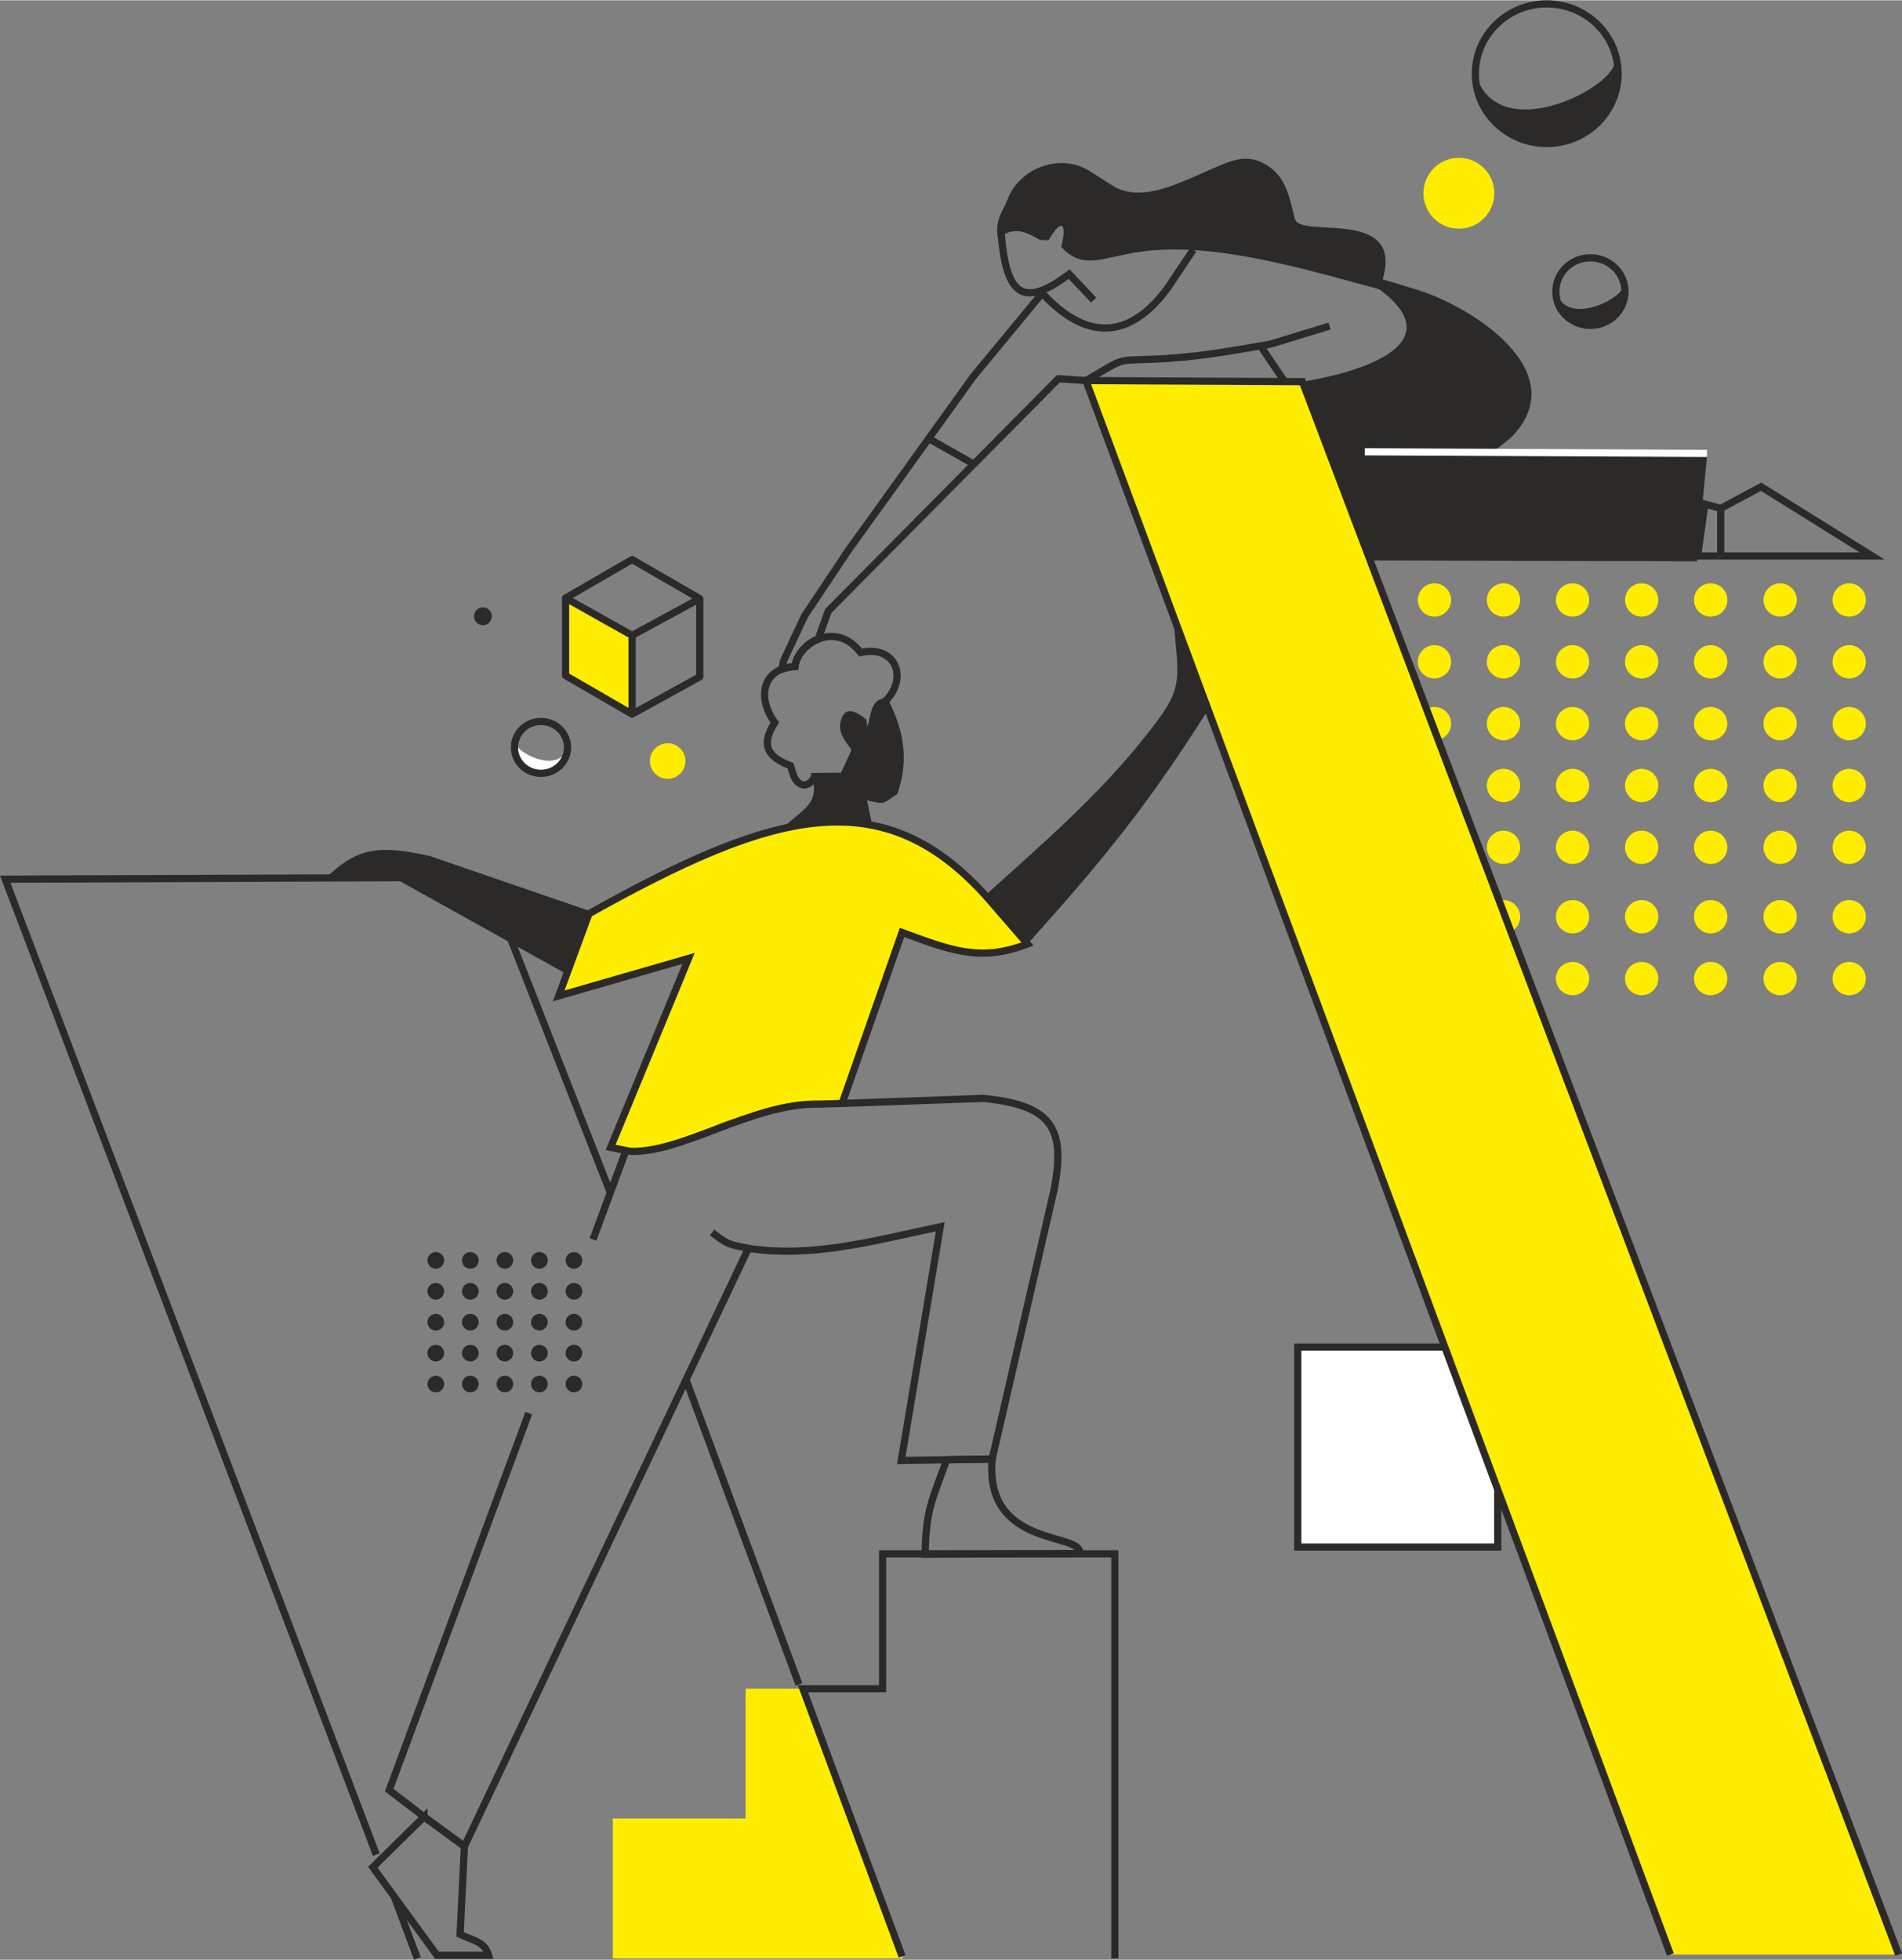 <?xml version="1.0" encoding="UTF-8"?> <!-- Creator: CorelDRAW 2018 (64-Bit) --> <svg xmlns="http://www.w3.org/2000/svg" xmlns:xlink="http://www.w3.org/1999/xlink" xml:space="preserve" width="3124px" height="3219px" style="shape-rendering:geometricPrecision; text-rendering:geometricPrecision; image-rendering:optimizeQuality; fill-rule:evenodd; clip-rule:evenodd" viewBox="0 0 510.42 525.79"><rect x="0" y="0" width="510.42" height="525.79" fill="#808080" stroke="none"/> <defs> <style type="text/css"> <![CDATA[ .str3 {stroke:#FEFEFE;stroke-width:1.93;stroke-miterlimit:22.926} .str2 {stroke:#2B2A29;stroke-width:1.93;stroke-miterlimit:22.926} .str0 {stroke:#2B2A29;stroke-width:1.93;stroke-miterlimit:22.926} .str1 {stroke:#2B2A29;stroke-width:1.93;stroke-miterlimit:22.926} .str4 {stroke:#2B2A29;stroke-width:1.93;stroke-linejoin:round;stroke-miterlimit:22.926} .fil2 {fill:none} .fil0 {fill:#FEFEFE} .fil3 {fill:#2B2A29} .fil4 {fill:#2B2A29} .fil1 {fill:#FFED00} ]]> </style> </defs> <g id="Layer_x0020_1">  <rect class="fil0 str0" x="348.27" y="361.39" width="53.66" height="53.66"></rect> <circle class="fil1" cx="403.48" cy="245.92" r="4.47"></circle> <circle class="fil1" cx="422.01" cy="245.92" r="4.47"></circle> <circle class="fil1" cx="440.55" cy="245.92" r="4.47"></circle> <circle class="fil1" cx="459.08" cy="245.92" r="4.47"></circle> <circle class="fil1" cx="403.48" cy="262.51" r="4.47"></circle> <circle class="fil1" cx="422.01" cy="262.51" r="4.47"></circle> <circle class="fil1" cx="440.55" cy="262.51" r="4.47"></circle> <circle class="fil1" cx="459.08" cy="262.51" r="4.47"></circle> <circle class="fil1" cx="477.72" cy="245.92" r="4.47"></circle> <circle class="fil1" cx="496.25" cy="245.92" r="4.47"></circle> <circle class="fil1" cx="477.72" cy="262.51" r="4.47"></circle> <circle class="fil1" cx="496.25" cy="262.51" r="4.47"></circle> <polygon class="fil1" points="164.46,487.9 200.08,487.9 200.08,453.06 215.47,453.06 242.3,525.45 164.46,525.45 "></polygon> <path class="fil2 str1" d="M242.09 524.89l-26.62 -71.83 0.69 0 20.69 0 0 -36.18 62.33 0c0,36.19 0,72.38 0,108.57"></path> <circle class="fil1" cx="384.95" cy="194.1" r="4.47"></circle> <circle class="fil1" cx="384.95" cy="160.92" r="4.47"></circle> <circle class="fil1" cx="403.48" cy="160.92" r="4.47"></circle> <circle class="fil1" cx="422.01" cy="160.92" r="4.47"></circle> <circle class="fil1" cx="440.55" cy="160.92" r="4.47"></circle> <circle class="fil1" cx="459.08" cy="160.92" r="4.47"></circle> <circle class="fil1" cx="384.95" cy="177.51" r="4.47"></circle> <circle class="fil1" cx="403.48" cy="177.51" r="4.47"></circle> <circle class="fil1" cx="422.01" cy="177.51" r="4.47"></circle> <circle class="fil1" cx="440.55" cy="177.51" r="4.47"></circle> <circle class="fil1" cx="459.08" cy="177.51" r="4.47"></circle> <circle class="fil1" cx="403.48" cy="194.1" r="4.47"></circle> <circle class="fil1" cx="422.01" cy="194.1" r="4.47"></circle> <circle class="fil1" cx="440.55" cy="194.1" r="4.47"></circle> <circle class="fil1" cx="459.08" cy="194.1" r="4.47"></circle> <circle class="fil1" cx="384.95" cy="210.7" r="4.47"></circle> <circle class="fil1" cx="403.48" cy="210.7" r="4.47"></circle> <circle class="fil1" cx="422.01" cy="210.7" r="4.47"></circle> <circle class="fil1" cx="440.55" cy="210.7" r="4.47"></circle> <circle class="fil1" cx="459.08" cy="210.7" r="4.47"></circle> <circle class="fil1" cx="384.95" cy="227.29" r="4.47"></circle> <circle class="fil1" cx="403.48" cy="227.29" r="4.47"></circle> <circle class="fil1" cx="422.01" cy="227.29" r="4.47"></circle> <circle class="fil1" cx="440.55" cy="227.29" r="4.47"></circle> <circle class="fil1" cx="459.08" cy="227.29" r="4.47"></circle> <path class="fil1" d="M158.07 245.1c-2.76,1.12 -4.36,14.65 -7.2,18.89 -0.11,0.16 -1.68,3.65 1.26,2.25 1.56,-0.74 9.5,-1.87 10.89,-2.86 1.35,-0.96 10.71,-3.79 12.96,-3.97 1.31,-0.11 8.17,-2.09 8.17,-1.29 0,0.88 -6.53,16.71 -7.49,18.41 -0.4,0.7 -4.72,12.09 -5.01,13.24 -0.89,3.45 -6.9,13.73 -6.9,16.85 0,2.59 3.77,1.31 6.13,1.4 1.68,0.07 10.22,-1.52 11.87,-2.4 1.35,-0.73 6.87,-2.07 9.72,-3.82 1.84,-1.13 13.53,-4.2 16.28,-4.12 4.19,0.14 8.39,-1.66 14.2,-1.66 2.57,0 3.62,0.65 3.95,-1.28 0.38,-2.29 3.87,-9.8 3.95,-12.23 0.06,-1.83 6.77,-18.15 7.56,-22.98 0.28,-1.72 2.32,-8.65 4.2,-8.42 3.13,0.38 10.32,4.06 14.16,3.82 0.04,0 6.89,0.89 8.65,0.89 0.95,0 9.07,-2.02 9.08,-2.17 0.12,-2.48 2.02,-0.93 -0.66,-4.33 -1.28,-1.63 -4.36,-5.59 -5.97,-6.47 -4.53,-2.48 -7.72,-8.13 -13.43,-11.68 -3.07,-1.92 -6.96,-5 -10.56,-6.01 -2.65,-0.75 -7.84,-4.95 -13.02,-4.69 -7.49,0.38 -13.62,-1.4 -20.99,1.75 -1.46,0.62 -5.33,1.41 -7.12,2.68 -1.27,0.91 -15.06,4.21 -18.98,6.88 -5.25,3.57 -16.29,7.12 -18.67,9.84 -0.03,0.04 -5.49,3.25 -6.22,3.22 -0.18,0 -0.49,0.13 -0.81,0.26z"></path> <path class="fil2 str1" d="M113.79 487.43l-13.74 13.55 17.22 23.61 13.85 0.01c-1.09,-3.72 -3.97,-3.88 -7.65,-5.62l1.16 -23.62 -10.84 -7.93z"></path> <path class="fil2 str1" d="M159.14 332.52l8.79 -23.74c14.18,1.43 33.73,-13.05 52.07,-12.58l12 -0.39 31.93 -1.16c18.45,1.87 22.07,8.1 18.97,24.39l-16.64 72.39 -24.39 0.38 10.46 -62.71c-18.96,4.03 -34.43,8.33 -51.49,5.81l-76.21 160.45 -10.84 -7.93 -9.34 -7.16 37.45 -101.17"></path> <path class="fil2 str1" d="M200.84 334.91c-5.52,-1.18 -5.25,-0.89 -9.77,-4.26"></path> <path class="fil2 str1" d="M254.07 391.62c-4.05,11.15 -5.58,13.47 -5.81,25.35l41.42 -0.19c1.22,-5.77 -25.54,-1.25 -23.42,-25.35l-12.19 0.19z"></path> <polyline class="fil2 str1" points="158.07,245.1 149.94,267.16 184.78,257.1 163.87,307.81 168.93,308.85 "></polyline> <path class="fil2 str1" d="M226 296l16.07 -45.87c12.53,4.55 20.71,8.14 33.68,3.1l-10.06 -11.62c-28.78,-33.11 -58.88,-23.71 -107.62,3.49"></path> <path class="fil3" d="M264.45 240.15c15.58,-14.03 30.29,-26.78 42.46,-42.09 11.25,-13.84 9.42,-14.71 7.94,-32.52l9.29 24.97c-16.56,26 -27.79,39.78 -48.39,62.72l-11.3 -13.08z"></path> <path class="fil3" d="M87.44 235.49c8.52,-8.12 14.05,-8.92 27.86,-5.88l43.63 15 -6.84 16.7 -46.47 -25.89 -18.18 0.07z"></path> <path class="fil3" d="M210.82 221.38c5.76,-5.02 9.37,-6.42 6.77,-14.03l8.13 -0.1 2.81 -6.1c-2.02,-2.82 -4.31,-5.32 -2.38,-9.12 0.96,-1.89 3.07,-1.75 6.34,0.99l0.29 2.04c1.03,-3.79 0.99,-7.84 5.33,-7.84 4.45,8.52 5.9,16.53 2.71,25.74 -4.35,2.86 -3.07,2.8 -8.13,1.74l1.39 6.68 -11.32 -0.86 -11.94 0.86z"></path> <path class="fil2 str1" d="M237.72 187.94c6.08,-6.18 2.55,-15.04 -6.77,-12.92 -6.91,-8.98 -17.11,-2.03 -17.62,3.78 -8.81,0.43 -10.22,8.37 -5.42,15 -3.86,6.13 -1.92,9.25 4.26,11.61 0.22,0.69 0.38,1.3 0.53,1.84 1.08,3.8 4.27,4.63 6.01,0.86"></path> <line class="fil2 str1" x1="112.01" y1="525.45" x2="105.78" y2="508.83"></line> <polyline class="fil2 str1" points="100.98,497.58 1.4,235.84 111.36,235.42 "></polyline> <line class="fil2 str1" x1="135.55" y1="248.01" x2="163.79" y2="319.98"></line> <line class="fil2 str1" x1="184.1" y1="370.15" x2="214.4" y2="451.9"></line> <polygon class="fil1" points="291.42,102.05 448.27,524.4 509.52,524.4 349.51,102.34 "></polygon> <polygon class="fil2 str1" points="502.41,149.12 472.61,130.53 461.77,136.34 457.51,135.18 455.57,149.12 "></polygon> <path class="fil3" d="M458.09 122.27l-2.71 28.26 -87.68 -0.22 -18.19 -47.97c12.21,-1.86 42.09,-9.35 20.13,-25.16l0.97 -2.43 9.31 2.81c14.89,4.47 42.21,21.86 26.16,39.15 -1.12,1.2 -2.79,2.37 -5.96,4.88l57.97 0.68z"></path> <path class="fil3" d="M370.12 77.53c9.15,-22.86 -21.18,-13.29 -22.61,-18.82 -1.61,-6.22 -2.45,-11.94 -8.58,-15.05 -5.54,-2.82 -9.9,0 -18.46,3.69 -7.32,3.15 -14.54,5.96 -20.8,3.02 -4.9,-2.87 -7.04,-4.67 -9.36,-5.63 -7.72,-3.2 -17.27,1.09 -20.06,9.05 -0.89,2.54 -3.38,4.9 -2.43,10.04 4.26,-3.15 7.02,-1.97 11.24,0.47l2.32 0.1c3.69,-6.34 4.98,-4.25 3.39,1.74 5.12,5.69 9.87,3.46 16.93,2.13 20.7,-4.79 47.89,3.8 68.42,9.26z"></path> <path class="fil2 str1" d="M268.61 61.88c1.28,16.39 5.21,21.44 18.31,11.61l6.58 6.97"></path> <path class="fil2 str1" d="M320.21 66.96l-6.97 10.41c-12.02,16.1 -24.03,11.61 -33.55,1.21l-18.51 22.4 -33.68 46.84 -11.61 17.42 -5.62 12 -0.4 2.23 1.9 -0.51 1.56 -0.16c0.51,-3.19 2.96,-6.17 6.23,-7.37l2.71 -7.55 61.75 -62.32 7.4 0.49 3.22 -1.88c6.96,-4.26 6.37,-3.48 14.54,-3.84 11.48,-0.44 20.52,-2.12 31.74,-4.06l15.87 -4.84"></path> <line class="fil2 str1" x1="461.77" y1="136.34" x2="461.77" y2="149.12"></line> <line class="fil2 str2" x1="249.22" y1="117.6" x2="261.32" y2="124.47"></line> <line class="fil2 str2" x1="338.26" y1="92.73" x2="344.74" y2="102.31"></line> <line class="fil2 str3" x1="458.09" y1="121.59" x2="366.25" y2="121.16"></line> <circle class="fil3" cx="116.95" cy="354.72" r="2.24"></circle> <circle class="fil3" cx="116.95" cy="338.13" r="2.24"></circle> <circle class="fil3" cx="126.22" cy="338.13" r="2.24"></circle> <circle class="fil3" cx="135.48" cy="338.13" r="2.24"></circle> <circle class="fil3" cx="144.75" cy="338.13" r="2.24"></circle> <circle class="fil3" cx="154.02" cy="338.13" r="2.24"></circle> <circle class="fil3" cx="116.95" cy="346.43" r="2.24"></circle> <circle class="fil3" cx="126.22" cy="346.43" r="2.24"></circle> <circle class="fil3" cx="135.48" cy="346.43" r="2.24"></circle> <circle class="fil3" cx="144.75" cy="346.43" r="2.24"></circle> <circle class="fil3" cx="154.02" cy="346.43" r="2.24"></circle> <circle class="fil3" cx="126.22" cy="354.72" r="2.24"></circle> <circle class="fil3" cx="135.48" cy="354.72" r="2.24"></circle> <circle class="fil3" cx="144.75" cy="354.72" r="2.24"></circle> <circle class="fil3" cx="154.02" cy="354.72" r="2.24"></circle> <circle class="fil3" cx="116.95" cy="363.02" r="2.24"></circle> <circle class="fil3" cx="126.22" cy="363.02" r="2.24"></circle> <circle class="fil3" cx="135.48" cy="363.02" r="2.24"></circle> <circle class="fil3" cx="144.75" cy="363.02" r="2.24"></circle> <circle class="fil3" cx="154.02" cy="363.02" r="2.24"></circle> <circle class="fil3" cx="116.95" cy="371.31" r="2.24"></circle> <circle class="fil3" cx="126.22" cy="371.31" r="2.24"></circle> <circle class="fil3" cx="135.48" cy="371.31" r="2.24"></circle> <circle class="fil3" cx="144.75" cy="371.31" r="2.24"></circle> <circle class="fil3" cx="154.02" cy="371.31" r="2.24"></circle> <circle class="fil1" cx="391.5" cy="51.78" r="9.51"></circle> <polygon class="fil1" points="151.78,160.4 169.63,170.42 169.63,191.55 151.78,181.22 "></polygon> <path class="fil2 str4" d="M151.78 160.4l17.85 -10.33 18.16 10.49 -18.16 9.86m0 21.13l18.16 -10.02 0 -20.97m-18.16 9.86l-17.85 -10.02 0 20.82 17.85 10.33 0 -21.13z"></path> <path class="fil0" d="M138.42 199.07c-1.06,4.99 2.83,8.38 6.76,8.38 3.94,0 7.13,-3.12 7.13,-6.97 -2.26,7.6 -14.48,1.09 -13.89,-1.41z"></path> <ellipse class="fil2 str1" cx="145.18" cy="200.48" rx="7.12" ry="6.96"></ellipse> <circle class="fil1" cx="179.18" cy="204.14" r="4.77"></circle> <circle class="fil3" cx="129.6" cy="165.29" r="2.39"></circle> <ellipse class="fil2 str1" cx="426.8" cy="78.17" rx="9.28" ry="9.07"></ellipse> <path class="fil4" d="M435.61 76.33c1.38,6.51 -3.69,10.91 -8.81,10.91 -5.13,0 -9.28,-4.06 -9.28,-9.07 2.93,9.9 18.86,1.42 18.09,-1.84z"></path> <ellipse class="fil2 str1" cx="415.08" cy="19.7" rx="19.15" ry="18.73"></ellipse> <path class="fil4" d="M433.29 15.9c2.85,13.43 -7.63,22.53 -18.21,22.53 -10.57,0 -19.15,-8.39 -19.15,-18.73 6.06,20.44 38.94,2.93 37.36,-3.8z"></path> <circle class="fil1" cx="477.72" cy="160.92" r="4.47"></circle> <circle class="fil1" cx="496.25" cy="160.92" r="4.47"></circle> <circle class="fil1" cx="477.72" cy="177.51" r="4.47"></circle> <circle class="fil1" cx="496.25" cy="177.51" r="4.47"></circle> <circle class="fil1" cx="477.72" cy="194.1" r="4.47"></circle> <circle class="fil1" cx="496.25" cy="194.1" r="4.47"></circle> <circle class="fil1" cx="477.72" cy="210.7" r="4.47"></circle> <circle class="fil1" cx="496.25" cy="210.7" r="4.47"></circle> <circle class="fil1" cx="477.72" cy="227.29" r="4.47"></circle> <circle class="fil1" cx="496.25" cy="227.29" r="4.47"></circle> <polyline class="fil2 str1" points="509.52,524.4 349.51,102.34 291.42,102.05 448.27,524.4 "></polyline> </g> </svg> 